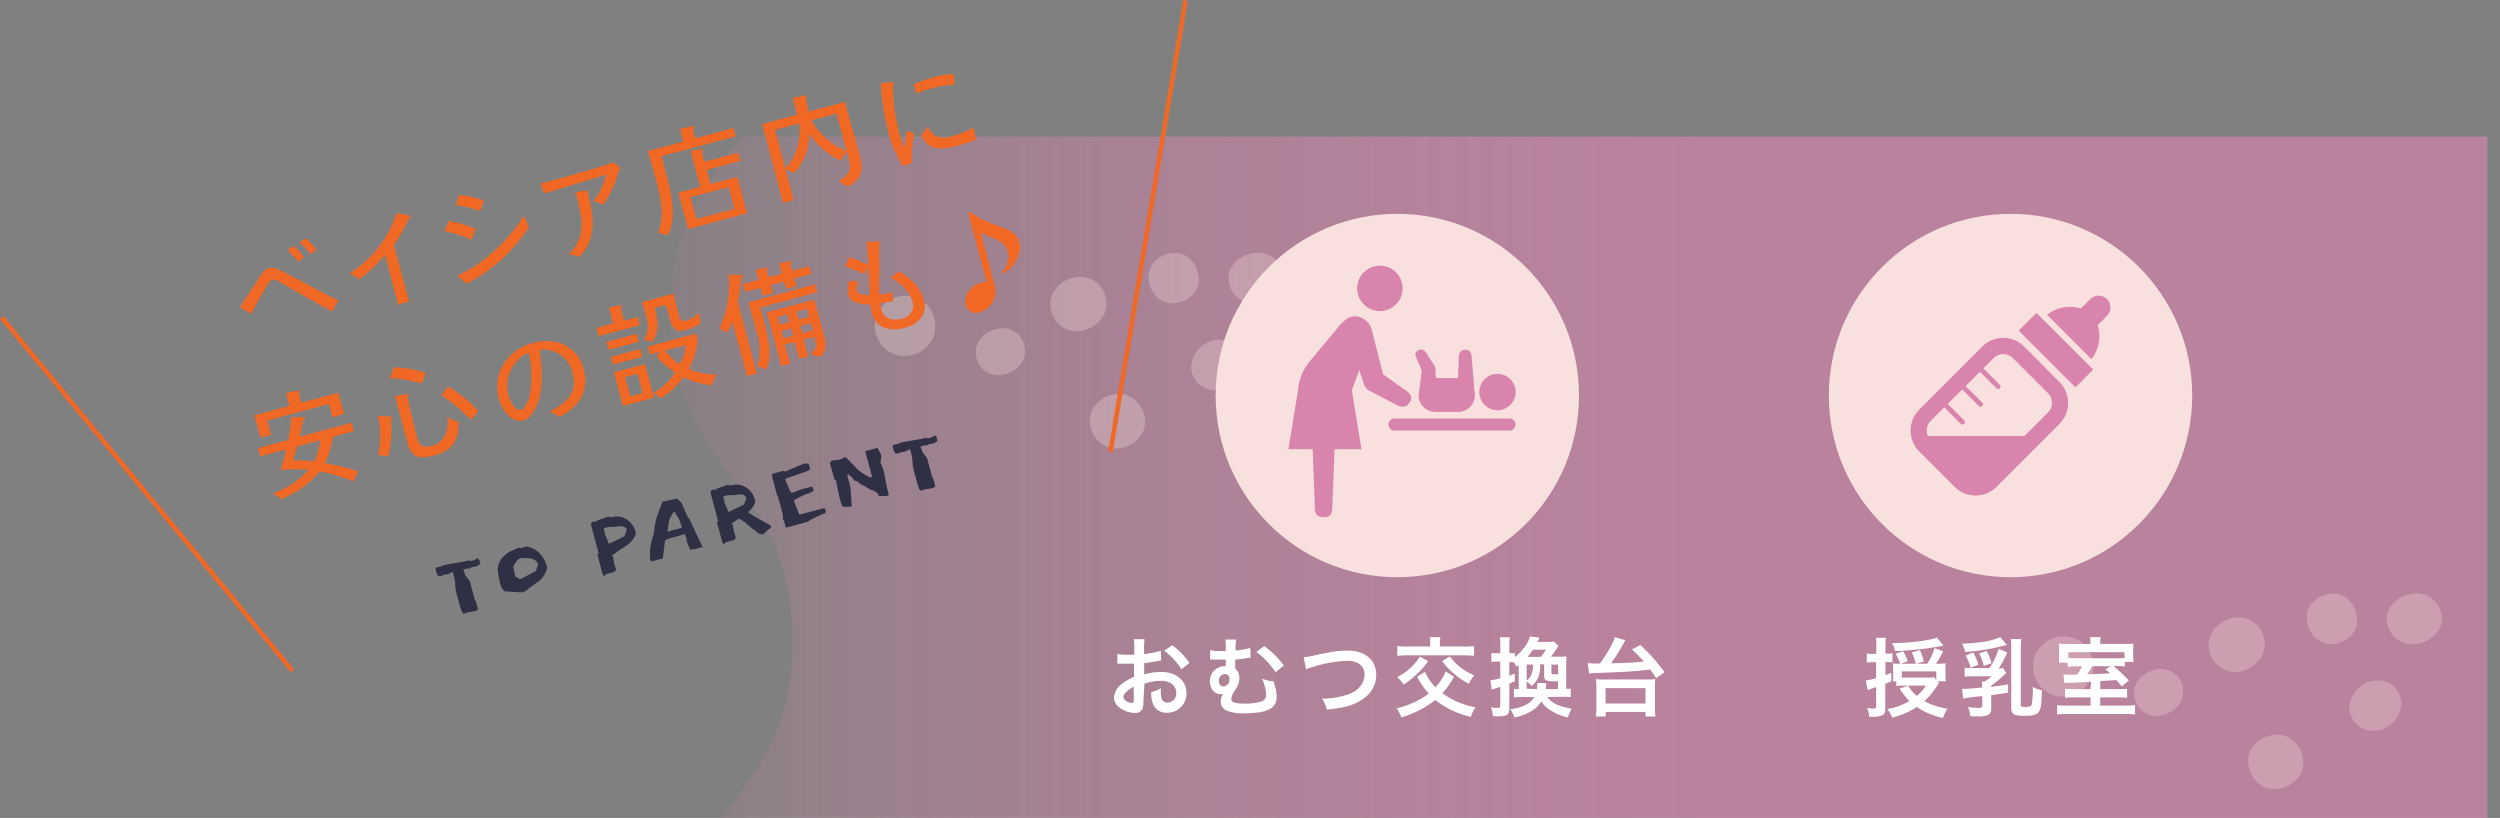 <svg xmlns="http://www.w3.org/2000/svg" xmlns:xlink="http://www.w3.org/1999/xlink" viewBox="0 0 550.39 180.08"><rect x="0" y="0" width="550.39" height="180.08" fill="#808080" stroke="none"/><defs><style>.cls-1{isolation:isolate;}.cls-12,.cls-2{fill:none;}.cls-3{opacity:0.8;fill:url(#名称未設定グラデーション_9);}.cls-4{opacity:0.3;}.cls-5{mix-blend-mode:lighten;}.cls-6{fill:#f7e0dd;}.cls-7{fill:#fff;}.cls-8{fill:#d984ad;}.cls-11,.cls-9{fill:#f16824;}.cls-10{fill:#303045;}.cls-11,.cls-12{stroke:#f16824;stroke-miterlimit:10;}</style><linearGradient id="名称未設定グラデーション_9" x1="-29.7" y1="787.41" x2="-29.7" y2="387.41" gradientTransform="matrix(0, 1, 1, 0, -239.78, 134.78)" gradientUnits="userSpaceOnUse"><stop offset="0.43" stop-color="#d984ad" stop-opacity="0.8"/><stop offset="0.52" stop-color="#d984ad" stop-opacity="0.78"/><stop offset="0.61" stop-color="#d984ad" stop-opacity="0.72"/><stop offset="0.71" stop-color="#d984ad" stop-opacity="0.63"/><stop offset="0.8" stop-color="#d984ad" stop-opacity="0.49"/><stop offset="0.9" stop-color="#d984ad" stop-opacity="0.32"/><stop offset="0.99" stop-color="#d984ad" stop-opacity="0.11"/><stop offset="1" stop-color="#d984ad" stop-opacity="0.1"/></linearGradient></defs><title>beisia_kids</title><g class="cls-1"><g id="レイヤー_2" data-name="レイヤー 2"><g id="contents"><rect class="cls-2" x="0.39" y="0.08" width="550" height="180"/><path class="cls-3" d="M174.49,141.19c0-36.11-26.86-36.11-26.86-72.22,0-19.9,8.16-28.83,15.48-38.89H547.63v150H159C166.33,170,174.49,161.09,174.49,141.19Z"/><g class="cls-4"><g class="cls-5"><path class="cls-6" d="M525.46,136.24a5.64,5.64,0,0,0,5.82,5.6c3-.12,6.35-2.28,6.35-5.61a5.64,5.64,0,0,0-5.82-5.6c-3,.12-6.35,2.28-6.35,5.61Z"/></g><g class="cls-5"><path class="cls-6" d="M517.23,156a5.2,5.2,0,0,0,5.92,4.85,6.32,6.32,0,0,0,5.53-6.17,5.2,5.2,0,0,0-5.92-4.85,6.32,6.32,0,0,0-5.53,6.17Z"/></g><g class="cls-5"><path class="cls-6" d="M507.84,135.79c0,2.92,1.92,5.88,5.1,6,2.81.1,6-2,6-5.11,0-2.92-1.92-5.88-5.1-6-2.81-.1-6,2-6,5.11Z"/></g><g class="cls-5"><path class="cls-6" d="M486.24,142a5.89,5.89,0,0,0,6,5.94c3.21-.17,6.37-2.67,6.37-6.1a5.89,5.89,0,0,0-6-5.94c-3.21.17-6.37,2.67-6.37,6.1Z"/></g><g class="cls-5"><path class="cls-6" d="M494.93,167.51c0,3.17,2.35,6.24,5.73,6.23,3.11,0,6.44-2.39,6.44-5.78,0-3.17-2.35-6.24-5.73-6.23-3.11,0-6.44,2.39-6.44,5.78Z"/></g><g class="cls-5"><path class="cls-6" d="M469.85,152.26a5.12,5.12,0,0,0,1.23,3.75,5.26,5.26,0,0,0,3.6,1.6c2.6,0,5.94-2,5.94-5a5.12,5.12,0,0,0-1.23-3.75,5.26,5.26,0,0,0-3.6-1.6c-2.6,0-5.94,2-5.94,5Z"/></g><g class="cls-5"><path class="cls-6" d="M447.62,146a7.17,7.17,0,0,0,1.36,4.89,6.69,6.69,0,0,0,4.44,2.45,6.79,6.79,0,0,0,4.92-1.42c1.24-1.08,2.52-2.73,2.52-4.46a7.17,7.17,0,0,0-1.36-4.89,6.69,6.69,0,0,0-4.44-2.45,6.79,6.79,0,0,0-4.92,1.42c-1.24,1.08-2.52,2.73-2.52,4.46Z"/></g></g><g class="cls-4"><g class="cls-5"><path class="cls-6" d="M270.46,61.24a5.64,5.64,0,0,0,5.82,5.6c3-.12,6.35-2.28,6.35-5.61a5.64,5.64,0,0,0-5.82-5.6c-3,.12-6.35,2.28-6.35,5.61Z"/></g><g class="cls-5"><path class="cls-6" d="M262.23,81a5.2,5.2,0,0,0,5.92,4.85,6.32,6.32,0,0,0,5.53-6.17,5.2,5.2,0,0,0-5.92-4.85A6.32,6.32,0,0,0,262.23,81Z"/></g><g class="cls-5"><path class="cls-6" d="M252.84,60.79c0,2.92,1.92,5.88,5.1,6,2.81.1,6-2,6-5.11,0-2.92-1.92-5.88-5.1-6-2.81-.1-6,2-6,5.11Z"/></g><g class="cls-5"><path class="cls-6" d="M231.24,67a5.89,5.89,0,0,0,6,5.94c3.21-.17,6.37-2.67,6.37-6.1a5.89,5.89,0,0,0-6-5.94c-3.21.17-6.37,2.67-6.37,6.1Z"/></g><g class="cls-5"><path class="cls-6" d="M239.93,92.51c0,3.17,2.35,6.24,5.73,6.23,3.11,0,6.44-2.39,6.44-5.78,0-3.17-2.35-6.24-5.73-6.23-3.11,0-6.44,2.39-6.44,5.78Z"/></g><g class="cls-5"><path class="cls-6" d="M214.85,77.26A5.12,5.12,0,0,0,216.09,81a5.26,5.26,0,0,0,3.6,1.6c2.6,0,5.94-2,5.94-5a5.12,5.12,0,0,0-1.23-3.75,5.26,5.26,0,0,0-3.6-1.6c-2.6,0-5.94,2-5.94,5Z"/></g><g class="cls-5"><path class="cls-6" d="M192.62,71A7.17,7.17,0,0,0,194,75.89a6.69,6.69,0,0,0,4.44,2.45,6.79,6.79,0,0,0,4.92-1.42c1.24-1.08,2.52-2.73,2.52-4.46a7.17,7.17,0,0,0-1.36-4.89,6.69,6.69,0,0,0-4.44-2.45,6.79,6.79,0,0,0-4.92,1.42c-1.24,1.08-2.52,2.73-2.52,4.46Z"/></g></g><path class="cls-7" d="M251.74,154.25a5.68,5.68,0,0,1-.15,1.61,1.67,1.67,0,0,1-1.75,1.1,5.91,5.91,0,0,1-3.59-1.35,2.79,2.79,0,0,1-1-2.15,4.06,4.06,0,0,1,1.63-2.81,10.17,10.17,0,0,1,2.77-1.61l0-2.93-.78,0c-.29,0-.55,0-1,0l-1,0-.48,0a3.58,3.58,0,0,0-.4,0l0-2.13a11.63,11.63,0,0,0,2.3.17c.19,0,.4,0,.67,0l.76,0v-1.25a13,13,0,0,0-.11-2.18h2.38a11.68,11.68,0,0,0-.11,2.07V144a21.19,21.19,0,0,0,3.67-.72l.08,2.13-2,.34c-.63.11-1,.17-1.73.25v2.47a13.17,13.17,0,0,1,3.88-.53c3.17,0,5.43,1.94,5.43,4.64a4.22,4.22,0,0,1-4.31,4.33,3.07,3.07,0,0,1-3.12-2.11,6.35,6.35,0,0,1-.32-2.43,8,8,0,0,0,2.11-.84,6.75,6.75,0,0,0,0,.84,3.67,3.67,0,0,0,.27,1.67,1.31,1.31,0,0,0,1.2.65,2,2,0,0,0,1.92-2.11c0-1.63-1.33-2.7-3.36-2.7a12.18,12.18,0,0,0-3.65.63Zm-2.15-3.06c-1.43.76-2.26,1.6-2.26,2.28,0,.32.19.61.63.87a2.29,2.29,0,0,0,1.22.42c.32,0,.42-.17.42-.8Zm10.52-3.84a16.21,16.21,0,0,0-3.8-4.1l1.79-1.2a16.1,16.1,0,0,1,3.76,3.89Z"/><path class="cls-7" d="M275.34,144.77a4,4,0,0,0-.57.08,24.06,24.06,0,0,1-2.83.36c0,1.31,0,1.41,0,2a2.46,2.46,0,0,1,.91,2.11,3.77,3.77,0,0,1-.44,1.8,9.66,9.66,0,0,1-.65,1.06,3.38,3.38,0,0,0-.68,1.73c0,.74.91,1,3.1,1a13.52,13.52,0,0,0,3.13-.36c1-.25,1.44-.72,1.44-1.63a6.61,6.61,0,0,0-.42-2.18,9.6,9.6,0,0,0-.47-1.33,8.28,8.28,0,0,0,2.54.61c.08.25.08.25.17.65l.21.74a6.85,6.85,0,0,1,.27,1.9,2.85,2.85,0,0,1-1.48,2.79,7.49,7.49,0,0,1-2.94.78,22.54,22.54,0,0,1-2.74.17,9.21,9.21,0,0,1-3.88-.63,2.11,2.11,0,0,1-1.25-2.05,2.92,2.92,0,0,1,.55-1.69h0a1,1,0,0,1-.57.17,2.35,2.35,0,0,1-1.92-1.1,3.61,3.61,0,0,1-.46-1.79,3.29,3.29,0,0,1,3.29-3.31h.21c0-.13,0-.44,0-.85v-.59H268.6c-.51,0-.91,0-1.46,0a3.86,3.86,0,0,0-.42,0,2.1,2.1,0,0,0-.3,0l0-2.09a10.23,10.23,0,0,0,2.62.21h.82a2.25,2.25,0,0,1,0-.4v-.7a7.24,7.24,0,0,0-.09-1.44l2.41,0a6.2,6.2,0,0,0-.17,1.31,4.82,4.82,0,0,0,0,.65,4.24,4.24,0,0,1,0,.46,15.41,15.41,0,0,0,3.25-.57Zm-5.7,3.61a1.46,1.46,0,0,0-1.31,1.52c0,.74.4,1.22,1,1.22a1.48,1.48,0,0,0,1.35-1.58c0-.74-.3-1.1-1-1.14Zm8.68-6.16a20.17,20.17,0,0,1,4.33,4.29L280.83,148a17.15,17.15,0,0,0-4.22-4.45Z"/><path class="cls-7" d="M287,144.7a13.55,13.55,0,0,0,2.22-.38c4.33-.93,5.36-1.08,7.56-1.08,3.76,0,6.21,2.11,6.21,5.34,0,2.58-1.52,4.77-4.22,6.08-1.73.85-3.21,1.2-6.69,1.58a8.24,8.24,0,0,0-1-2.45,16.32,16.32,0,0,0,6.25-1.12,5.26,5.26,0,0,0,2.87-2.81,4.17,4.17,0,0,0,.21-1.35A2.78,2.78,0,0,0,299,146a4.94,4.94,0,0,0-2.45-.51,27.08,27.08,0,0,0-7.49,1.35,6.94,6.94,0,0,0-1.52.53Z"/><path class="cls-7" d="M320.1,149a17.43,17.43,0,0,1-2.55,3.61,17.43,17.43,0,0,0,7.29,3.1,6.81,6.81,0,0,0-1,2.11A19.13,19.13,0,0,1,316,154.1a22.09,22.09,0,0,1-7.52,3.84,6.47,6.47,0,0,0-1-2,19.21,19.21,0,0,0,7.09-3.25A15.72,15.72,0,0,1,312,149l1.71-1.1c.1.17.15.32.19.4a12.45,12.45,0,0,0,2.11,3,9.31,9.31,0,0,0,1.37-1.75,7.86,7.86,0,0,0,.88-1.71Zm-5.7-3.46a15.26,15.26,0,0,1-2.6,3,19.63,19.63,0,0,1-2.79,2.17,6.69,6.69,0,0,0-1.42-1.65,12.23,12.23,0,0,0,5-4.5Zm.47-3.88a7.73,7.73,0,0,0-.11-1.37h2.36a6.54,6.54,0,0,0-.11,1.37v.67h5.15a17.9,17.9,0,0,0,2.36-.11v2.17a18.06,18.06,0,0,0-2.39-.11H310a17.75,17.75,0,0,0-2.37.11v-2.17a18,18,0,0,0,2.38.11h4.84Zm4.33,2.85a12,12,0,0,0,2.24,2.34,13.14,13.14,0,0,0,3.15,1.84,7.22,7.22,0,0,0-1.22,1.84,16.37,16.37,0,0,1-3.42-2.34,14.54,14.54,0,0,1-2.43-2.64Z"/><path class="cls-7" d="M340.62,153.45c1.2,1.46,2.39,2,5.39,2.58a7.73,7.73,0,0,0-.82,1.92,11.24,11.24,0,0,1-3.69-1.48,6.44,6.44,0,0,1-2.17-2.05,6.33,6.33,0,0,1-2.18,2.13,11.28,11.28,0,0,1-3.76,1.41,8.33,8.33,0,0,0-.89-1.86,8.56,8.56,0,0,0,3.67-1.06,4.36,4.36,0,0,0,1.63-1.58H335a15,15,0,0,0-1.71.08v-1.9a6.83,6.83,0,0,0,1.06.08v-5.28l-.46.34a5.69,5.69,0,0,0-.67-1c-.23,0-.49,0-.72,0h-.21v3l1.21-.49V150l-1.21.51v5.36c0,1.5-.47,1.84-2.55,1.84-.3,0-.53,0-1.08-.06a6,6,0,0,0-.42-1.92,12.47,12.47,0,0,0,1.54.11c.42,0,.51-.1.51-.51v-4.1a17.2,17.2,0,0,0-1.88.63l-.28-2.07a11.89,11.89,0,0,0,2.17-.49v-3.65h-.7a10.52,10.52,0,0,0-1.27.08v-2a7.41,7.41,0,0,0,1.29.09h.68V142.3a12.62,12.62,0,0,0-.11-2h2.2a12.84,12.84,0,0,0-.09,1.94v1.56h.19a8.23,8.23,0,0,0,1-.06v.93a10.57,10.57,0,0,0,2.38-2.53,6.39,6.39,0,0,0,.95-2l2.11.23c-.1.19-.1.19-.29.63l-.17.32h2.24a8.66,8.66,0,0,0,1.39-.08l1,1a7.28,7.28,0,0,0-.48.7,18.62,18.62,0,0,1-1.18,1.63h1.8c.8,0,1.18,0,1.63-.06,0,.49-.06,1-.06,1.84v5.3c.49,0,.72,0,1-.08v1.92a12.15,12.15,0,0,0-1.84-.09Zm-2.28-1.75a5.87,5.87,0,0,0,.09-1.35l2,.06-.13,1.29H343V150l-1,0c-1.6,0-2.05-.29-2.05-1.22v-2.53h-.83c-.1,2.55-.51,3.55-1.9,4.77a7.73,7.73,0,0,0-1.12-1v1.61Zm-2.24-5.38v3.5a3,3,0,0,0,1.12-1.5,5.62,5.62,0,0,0,.3-2Zm3.12-1.71a12.26,12.26,0,0,0,1.14-1.58h-2.87a17.22,17.22,0,0,1-1.2,1.58Zm3.8,1.71h-1.46V148c0,.42.08.46.8.46l.67,0Z"/><path class="cls-7" d="M349.52,146c.38,0,1.12.08,1.88.08h.84a31.28,31.28,0,0,0,2.81-4.58,5.27,5.27,0,0,0,.47-1.22l2.3.66-.4.72a37.52,37.52,0,0,1-2.74,4.37c4.14-.11,4.94-.15,7.22-.38a23,23,0,0,0-2.62-2.66l1.84-1a41.7,41.7,0,0,1,5.36,6l-1.88,1.29c-.63-.95-.84-1.25-1.31-1.88-3.27.4-5.72.55-12.33.78a10.42,10.42,0,0,0-1.1.09Zm1.82,11.74a18.85,18.85,0,0,0,.12-2.17v-4.29a15.8,15.8,0,0,0-.1-1.77,12.53,12.53,0,0,0,2,.08h9.06a13.12,13.12,0,0,0,2-.08,11.73,11.73,0,0,0-.09,1.77v4.29a17.73,17.73,0,0,0,.11,2.17h-2.17v-1h-8.76v1Zm2.13-2.85h8.79V151.5h-8.79Z"/><circle class="cls-6" cx="307.63" cy="87.08" r="40"/><path class="cls-8" d="M313,81.54l-.56,4.58a3.77,3.77,0,0,0-.11.86,3.64,3.64,0,0,0,3.66,3.7h5a3.7,3.7,0,0,0,3.63-4.53L324,78.64c0-.95-.42-1.63-1.37-1.64a1.39,1.39,0,0,0-1.45,1.58l-.2,4.66h-4.83L316,81.73a1.73,1.73,0,0,0-.16-1.17l-1.69-2.62c-.45-.84-1.06-1.27-1.9-.83s-.74,1.15-.3,2Zm16.68,8.77a4,4,0,1,0-4-4A4,4,0,0,0,329.66,90.31Zm-19.31-1.71c.76-1.24.07-2.09-1.17-2.85l-4.71-3.35L302,72.61a3.84,3.84,0,0,0-1.73-2.36,3.34,3.34,0,0,0-2.68-.52c-1,.23-1.44.72-2.57,1.8l-6.65,8a11.16,11.16,0,0,0-2.6,6.37l-2.12,13H289l.47,12.85c0,1.45.55,2.12,2,2.11s1.84-.75,1.84-2.21l.49-12.76h5.93l-2.12-13,1.65-4.4,1,3.07a2.64,2.64,0,0,0,1.12,1.41l5.76,3C308.44,89.74,309.6,89.83,310.35,88.59Zm21.95,3.54H307a1.33,1.33,0,0,0,0,2.66H332.3a1.33,1.33,0,0,0,0-2.66ZM301.23,67.78a5,5,0,1,0-1.68-6.94A5,5,0,0,0,301.23,67.78Z"/><path class="cls-7" d="M413.1,142.36a13.21,13.21,0,0,0-.11-1.94h2.22a10.94,10.94,0,0,0-.11,1.92v1.56h.59a5.05,5.05,0,0,0,.95-.08v2a9.37,9.37,0,0,0-1-.06h-.55v2.87c.38-.15.61-.23,1.29-.51l0,1.88-1.33.53v5.43c0,1-.23,1.41-.89,1.61a5.21,5.21,0,0,1-1.8.23l-.84,0a6.56,6.56,0,0,0-.46-1.94,9,9,0,0,0,1.42.13c.46,0,.57-.1.57-.55v-4.18l-.86.29-.42.15a5.67,5.67,0,0,0-.59.23l-.42-2.11a16.35,16.35,0,0,0,2.28-.53v-3.5h-.72a10.78,10.78,0,0,0-1.33.08v-2a7,7,0,0,0,1.35.09h.7Zm13.77,8-.59.91a16.33,16.33,0,0,1-2.62,3.08,14.23,14.23,0,0,0,5.09,1.65,8.46,8.46,0,0,0-1,2.05,15.92,15.92,0,0,1-5.76-2.41,17.11,17.11,0,0,1-5.4,2.34,7.35,7.35,0,0,0-1.08-1.9,13,13,0,0,0,4.86-1.75,14.22,14.22,0,0,1-2.13-2.72l1.8-.67h-1.12a9.52,9.52,0,0,0-1.43.08v-1h-.76a10.25,10.25,0,0,0,.06-1.25V147.2a9,9,0,0,0-.06-1.14,11.86,11.86,0,0,0,1.48.06h.13a12,12,0,0,0-1-2.22l1.67-.51a12.42,12.42,0,0,1,1,2.17l-1.5.57h3.27a12.48,12.48,0,0,0-.89-2.51l1.79-.47a12.31,12.31,0,0,1,.85,2.47l-1.63.51h2.38a11.83,11.83,0,0,0,1.6-3.44l1.9.68a21.25,21.25,0,0,1-1.54,2.75h.23a15.71,15.71,0,0,0,1.9-.08,9.21,9.21,0,0,0-.06,1.39v1.35a8.67,8.67,0,0,0,.08,1.2h-1.82Zm1-8.23-1,.21a71,71,0,0,1-9.65,1,5.71,5.71,0,0,0-.68-1.77h.49c3.34,0,8.05-.61,9.37-1.2Zm-1.58,5.68h-7.6v1.37h5.95a5.61,5.61,0,0,0,1.18-.08l.47.59Zm-6.19,3.13a8,8,0,0,0,1.88,2.26,7.68,7.68,0,0,0,2-2.26Z"/><path class="cls-7" d="M441.82,142l-2.17.51a39.07,39.07,0,0,1-7,1,9.19,9.19,0,0,0-.72-1.8,36.15,36.15,0,0,0,3.8-.29,15.67,15.67,0,0,0,4.64-1.14Zm.1,1.65a24.3,24.3,0,0,1-1.9,3.51c.46,0,.7,0,1-.08l.68,1.12a5.6,5.6,0,0,0-.7.61,23.09,23.09,0,0,1-2.62,2.13v.27c1.41-.17,2-.25,3.72-.53v1.8c-1.61.28-1.67.28-3.72.55v2.94a1.5,1.5,0,0,1-.67,1.41,5.07,5.07,0,0,1-2.41.34c-.49,0-.82,0-1.52-.06a8.53,8.53,0,0,0-.51-2,15.41,15.41,0,0,0,2.36.17c.61,0,.78-.09.78-.46v-2.11a41.88,41.88,0,0,0-4.24.53l-.21-2.13.3,0c.63,0,1.6-.08,4.14-.3a8.15,8.15,0,0,0-.08-1.31h.57a6.92,6.92,0,0,0,1.56-1.16h-4.29a9.1,9.1,0,0,0-1.63.1v-2a11.07,11.07,0,0,0,1.86.09H438a14.86,14.86,0,0,0,2-4.26Zm-7.5,0a12.21,12.21,0,0,1,1.12,2.68l-1.69.68a12.84,12.84,0,0,0-1.1-2.68Zm2.94-.34a11.08,11.08,0,0,1,1.08,2.7l-1.71.59a12.16,12.16,0,0,0-1-2.75Zm7.52,11.87c0,.38.21.47,1,.47,1,0,1.35-.15,1.44-.66a19.66,19.66,0,0,0,.21-3.78,5,5,0,0,0,2,.74c-.09,5.21-.4,5.64-4,5.64-2.13,0-2.74-.38-2.74-1.77v-13c0-.85,0-1.5-.1-2.13H445a17.49,17.49,0,0,0-.11,2.13Z"/><path class="cls-7" d="M460.37,150.09c-1.24.08-1.24.08-4.2.21-.91,0-1.48.08-1.67.1l-.23-1.92c.49,0,.8.06,1.39.06l1.63,0a13.23,13.23,0,0,0,1.12-1.84h-.91a15.43,15.43,0,0,0-2.28.1v-.91h-1.9a3.89,3.89,0,0,1,0-.65c0-.25,0-.68,0-1.14v-1a10.7,10.7,0,0,0-.08-1.41c.68.06,1.27.08,2.36.08h4.64v-.27a8.2,8.2,0,0,0-.09-1.23h2.32a7.7,7.7,0,0,0-.09,1.23v.27h4.92c1.18,0,1.8,0,2.39-.08a13.37,13.37,0,0,0-.06,1.48v1a12.54,12.54,0,0,0,.09,1.56h-1.94v1a13.16,13.16,0,0,0-2.05-.1h-.44a36,36,0,0,1,3.38,3.17l-1.54,1.31c-.61-.74-.82-1-1.2-1.39l-3.55.23v1.77h4a17,17,0,0,0,1.92-.08v2a13.92,13.92,0,0,0-2-.1h-3.93v1.8h5.32a17.14,17.14,0,0,0,2.36-.11v2.07a22.44,22.44,0,0,0-2.6-.11h-12a21.75,21.75,0,0,0-2.56.11v-2.07a14.8,14.8,0,0,0,2.36.11h5v-1.8h-3.61a14.2,14.2,0,0,0-2,.1v-2a17,17,0,0,0,2,.08h3.57Zm7.35-6.5H455.37v1.27c.44,0,.89.06,1.9.06h8.47c1.08,0,1.56,0,2-.06Zm-7.12,3.08a14.26,14.26,0,0,1-1.1,1.79c3.55-.13,3.55-.13,5.05-.23-.38-.34-.51-.48-1-.87l1.16-.68Z"/><circle class="cls-6" cx="442.63" cy="87.08" r="40"/><path class="cls-8" d="M445.64,76.29a6.52,6.52,0,0,0-9.22,0L422.54,90.17a6.53,6.53,0,0,0,0,9.23l.66.66,7.12,7.12a6.53,6.53,0,0,0,9.23,0l8-8,5.85-5.85a6.54,6.54,0,0,0,0-9.23Zm5.27,14.49-5.2,5.2H424.43a3,3,0,0,1,.61-3.31l3-3,3.64,3.64a.53.53,0,1,0,.75-.76l-3.64-3.64L432,85.74h0l3.64,3.64a.53.53,0,0,0,.76-.76L432.74,85l3.15-3.15,3.64,3.64a.52.52,0,0,0,.75,0,.53.53,0,0,0,0-.75l-3.64-3.64,2.29-2.28a3,3,0,0,1,4.2,0l7.78,7.78A3,3,0,0,1,450.91,90.78Z"/><path class="cls-8" d="M464.63,67.68a2.6,2.6,0,0,0-4.43-1.84l-1.08,1.08-1,1-.24-.08A8.09,8.09,0,0,0,451.1,69l-.39.27-.07,0h0L454,72.64l3.07,3.07,3.36,3.36c.11-.15.22-.31.32-.46a8,8,0,0,0,1.05-7l2.06-2.06A2.58,2.58,0,0,0,464.63,67.68Z"/><polygon class="cls-8" points="448.37 68.92 448.35 68.89 448.35 68.89 448.34 68.88 444.43 72.79 456.92 85.28 460.81 81.39 460.82 81.38 460.82 81.38 460.83 81.37 448.37 68.92"/><path class="cls-9" d="M73.11,68.58c-.93-.48-1.82-1-2.73-1.49l-5.83-3.3c-1.1-.64-2.22-1.32-3.35-1.9A2,2,0,0,0,60,61.57c-.53.14-1.06,1.06-1.35,1.53-.77,1.29-1.53,2.58-2.26,3.92-.36.67-.75,1.36-1.07,2.07-.83-.48-1.68-.95-2.52-1.47C54,65.85,55.23,64,56.42,62.21a15.19,15.19,0,0,1,1.76-2.59A2.72,2.72,0,0,1,59.24,59a3,3,0,0,1,1.91.29,6.43,6.43,0,0,1,.76.32c4.24,2.12,8.35,4.49,12.62,6.55ZM65.68,57.66a15.92,15.92,0,0,0-2.41-2.54l1.37-1a19.77,19.77,0,0,1,2.29,2.46ZM68.4,56A16.67,16.67,0,0,0,66,53.39l1.27-1a16.13,16.13,0,0,1,2.38,2.6Z"/><path class="cls-9" d="M90,48.12a32,32,0,0,1-3.27,5.77l3.35,12.51c-.82.22-1.62.43-2.43.68l-2.87-11A30.08,30.08,0,0,1,79,61.52a18.65,18.65,0,0,0-2-1.38,24.51,24.51,0,0,0,10.33-13.2,22.15,22.15,0,0,1,2.81.54.36.36,0,0,1,.23.2C90.42,47.9,90.16,48.07,90,48.12Z"/><path class="cls-9" d="M103.83,52.77a27.37,27.37,0,0,0-5.93-1.85c.28-.77.57-1.55.86-2.3a24.47,24.47,0,0,1,5.94,1.8Zm1.86-6.29a25.18,25.18,0,0,0-5.35-1.33c.27-.74.53-1.51.74-2.24a20.5,20.5,0,0,1,5.52,1.29C106.32,45,106,45.73,105.69,46.47Zm-3,16c-.64-.55-1.26-1.14-1.9-1.69,0-.18.2-.23.31-.29a6.07,6.07,0,0,0,1.07-.55A32.24,32.24,0,0,0,105,58.28a38.24,38.24,0,0,0,10.4-10.83c.34.87.67,1.73,1,2.62A35.93,35.93,0,0,1,102.7,62.46Z"/><path class="cls-9" d="M136.6,37.15a5.05,5.05,0,0,0-.79,1.89,23.55,23.55,0,0,1-3,6,19.3,19.3,0,0,0-2.17-.74,14.91,14.91,0,0,0,2.71-5.51.61.61,0,0,0,0-.24c0-.12-.24,0-.32,0-.63.17-1.23.43-1.88.61-1,.27-2,.62-3,.92-2.81.83-5.58,1.68-8.38,2.53-.27-.73-.53-1.49-.78-2.22,1.14-.28,2.26-.55,3.39-.86s2.53-.7,3.78-1.06c2.18-.64,4.38-1.23,6.55-1.94a13.51,13.51,0,0,0,2.11-.8A10.72,10.72,0,0,1,136.61,37,.35.35,0,0,1,136.6,37.15Zm-7.2,5.29c.88,3.36,1.6,6.74.55,10.15a9.54,9.54,0,0,1-2.36,3.92,20.49,20.49,0,0,0-2.42-.52c3.84-3.64,3.12-7.77,1.88-12.38-.12-.46-.26-.89-.4-1.31A23.17,23.17,0,0,1,129.3,42c.1,0,.24,0,.28.16S129.49,42.37,129.4,42.45Z"/><path class="cls-9" d="M162,30l-16.37,4.39,1,3.79c1.11,4.13,2.54,9.67.38,13.67-.71-.22-1.44-.44-2.16-.64,1.48-3.35.69-7.48-.23-10.88-.63-2.37-1.29-4.73-2-7.07l7.82-2.1-.75-2.8c.62-.11,1.2-.24,1.81-.38.25,0,.6-.16.88-.18s.42,0,.48.23-.17.41-.34.48l.52,1.93,8.47-2.27ZM163,35.41l-7.41,2,.83,3.11,5.92-1.58,2.15,8-13,3.49-2.15-8,4.83-1.29-2.11-7.87,2.31-.46c.15,0,.38,0,.43.17s-.11.37-.26.48l.58,2.17,7.41-2ZM161.71,46l-1.29-4.8L152,43.41l1.29,4.8Z"/><path class="cls-9" d="M189.37,34.61c.82,3,.11,5-2.69,6.49l-2.06-1.21c3.08-1.83,2.74-3,1.95-6l-.18-.68-1.29,2.13a16.41,16.41,0,0,1-6.95-5.93,13.08,13.08,0,0,1-3.24,8.68l-2-.89,1.84,6.86-2.32.62L167.8,27.32l7.68-2.06c-.22-1-.63-2.45-1-3.7l2.73-.55a.3.3,0,0,1,.38.18c0,.14-.1.31-.21.39.22,1,.47,1.94.64,3l8-2.15Zm-18.74-6,2.28,8.5a12,12,0,0,0,3-9.9ZM184.14,25l-5.48,1.47a15.17,15.17,0,0,0,7.71,6.76C185.64,30.46,184.87,27.69,184.14,25Z"/><path class="cls-9" d="M200.82,35.83c-.67.28-1.36.52-2,.78a26.12,26.12,0,0,1-3.44-8.29,48.17,48.17,0,0,1-1.43-10,15.66,15.66,0,0,1,2.67-.17.24.24,0,0,1,.22.15c0,.12-.14.35-.22.45A39.6,39.6,0,0,0,198,29.31c.14.51.85,3.16,1.22,3.09v0c.16-1.23.27-2.45.43-3.69.58.23,1.11.48,1.67.72A19,19,0,0,0,200.82,35.83Zm9.35-17.17a20.61,20.61,0,0,0-5.21.83,21.6,21.6,0,0,0-3.19,1.12c-.24-.69-.39-1.37-.61-2.06A35.35,35.35,0,0,1,206,16.87a21,21,0,0,1,3.92-.61C210,17.06,210.11,17.87,210.16,18.66Zm4.71,12.09A30.31,30.31,0,0,1,211.11,32c-3.33.89-6.73,1.52-8.34-2.35.58-.52,1-1.25,1.59-1.8.74,2.39,2.87,2.8,5,2.22a23.82,23.82,0,0,0,5-2C214.55,29,214.72,29.88,214.88,30.75Z"/><path class="cls-9" d="M75.74,91.15l-2.54.68-.78-2.9L58.84,92.57l.84,3.14-2.32.62L56,91.43l7.68-2.06L63,86.55A20.19,20.19,0,0,1,65.66,86c.15,0,.31,0,.35.16a.55.55,0,0,1-.23.5l.54,2,8.16-2.19Zm2.13,3.78-4.61,1.24a19.12,19.12,0,0,1-1.71,5.79,57.76,57.76,0,0,1,7.29,1.8l-1,2.22a38.12,38.12,0,0,0-7.44-2.17,21.34,21.34,0,0,1-8.49,6.05l-1.78-1.23c2.75-1,5.94-2.86,7.73-5.23a37.72,37.72,0,0,0-6.13.09,28.84,28.84,0,0,0,1.24-4.55l-5.67,1.52-.49-1.81,6.64-1.78a36.66,36.66,0,0,0,.69-5.05c.78,0,1.88,0,2.63,0,.13,0,.33.07.37.24s-.22.42-.39.49c-.25,1.21-.52,2.42-.82,3.61l11.49-3.08ZM65.41,98.29c-.32,1-.6,2-.89,3.06a29.34,29.34,0,0,1,4.62.26,13.4,13.4,0,0,0,1.36-4.69Z"/><path class="cls-9" d="M86.08,92.41a23.7,23.7,0,0,1-.61,8c-.58,0-1.32-.11-2.2-.21a22.31,22.31,0,0,0,0-8.63,21.91,21.91,0,0,1,2.87.19.31.31,0,0,1,.24.22C86.38,92.1,86.29,92.25,86.08,92.41Zm6.8-8c-2-.45-3.17-.73-3.52-.79a17.23,17.23,0,0,0-3.58-.33c.19-.54.52-1.35,1-2.4a24.06,24.06,0,0,1,7,1.23Zm2.88,15.79c-2.05.55-3.06.56-3.8.32-1.11-.38-1.8-1.22-2.35-3.28,0,0-2.44-9.31-2.64-10.06.54-.12,1.51-.25,2.48-.41.27,0,.45,0,.49.2s-.06.27-.27.43c.91,4,1.68,7.05,2,8.27.58,2.66,1.46,3,3.44,2.49,2.87-.77,3.64-3.33,3.42-6.25.55.22,1.34.57,2.43,1.06C101.11,97.52,98.82,99.43,95.76,100.25Zm7.94-7.82c-1.61-1.46-2.48-2.29-2.91-2.64a26,26,0,0,0-3.66-2.67c.34-.45.84-1.13,1.52-2a32.88,32.88,0,0,1,6.68,5.4C104.86,91.13,104.25,91.76,103.7,92.43Z"/><path class="cls-9" d="M125.85,90a11.49,11.49,0,0,1-2.69,1.75c-.69-.44-1.43-.78-2.15-1.16,3.6-1.74,6.24-4.13,5.08-8.45A6.63,6.63,0,0,0,118.84,77a15.41,15.41,0,0,1,.16,1.56c.13,1.36.26,2.72.27,4.09,0,2.78-.46,6.59-2.37,8.73a3.64,3.64,0,0,1-1.82,1.21,3.45,3.45,0,0,1-2.58-.65,7.4,7.4,0,0,1-2.68-4.22c-1.49-5.58,2-10.76,7.44-12.21,5-1.35,9.84.52,11.27,5.83A8,8,0,0,1,125.85,90Zm-9.44-12.32c-2.29.61-4.3,3.64-4.63,5.9a8.74,8.74,0,0,0,.2,3.54c.27,1,1.35,3.49,2.73,3.12.58-.16.87-.7,1.13-1.18,1.65-2.82,1.23-8.25.62-11.4Z"/><path class="cls-9" d="M140.85,71.6,131.8,74l-.48-1.79,3.69-1-.94-3.52,1.87-.37a7.48,7.48,0,0,1,.74-.15.24.24,0,0,1,.25.17c0,.17-.18.39-.28.49l.74,2.75,3-.8Zm-.21,3.65L134,77l-.46-1.71,6.62-1.77Zm.78,3.29-6.47,1.73-.46-1.71L141,76.83Zm2.55,9-6.83,1.83-2-7.41L142,80.17Zm-2.46-1-1.14-4.25-2.73.73,1.14,4.25Zm12.73-15.37a9.83,9.83,0,0,1-3,1.41c-2.39.64-3.2,0-3.8-2.32l-.84-3.14-2.46.66c.67,2.51,1.12,5.16-.49,7.45l-1.95-.41c1.23-1.8,1-3.5.46-5.53-.25-.94-.55-1.85-.85-2.77l7-1.89c.37,1.69.78,3.39,1.23,5.05a1.13,1.13,0,0,0,1.61.89,7.27,7.27,0,0,0,2.68-1.7Zm2.32,13.66a19.52,19.52,0,0,1-6.15-1.82,16.81,16.81,0,0,1-4.92,4.71l-1.58-1.26a12.64,12.64,0,0,0,4.7-4.47,19.73,19.73,0,0,1-4.12-3.58c.35-.33.65-.67,1-1l-2.44.65-.47-1.76,10.67-2.86.34,1.26a5.18,5.18,0,0,1,0,.61,16.63,16.63,0,0,1-1.9,5.84c1.58,1,4.27,1.26,6.1,1.34Zm-10.13-7.69a13.16,13.16,0,0,0,3.26,3.08A12.43,12.43,0,0,0,151,76Z"/><path class="cls-9" d="M163.12,61.29a32.61,32.61,0,0,1-.71,5.08l4.24,15.84-2.22.6L161.2,70.73A10,10,0,0,1,160,73.28l-1.63-1a22.82,22.82,0,0,0,2.06-11.83c.81,0,2.4.08,2.4.08.18,0,.68,0,.74.24S163.29,61.24,163.12,61.29Zm15.53-1-3.77,1,.47,1.74-2.27.61L172.62,62l-2.92.78.47,1.74-2.25.6-.47-1.74-3.45.92-.47-1.76,3.45-.93-.6-2.22,2.18-.46c.17,0,.4-.06.46.16s-.1.31-.2.42l.4,1.5,2.92-.78L171.55,58l2.37-.51a.27.27,0,0,1,.33.17c0,.17-.12.34-.24.45l.4,1.5,3.77-1Zm1.29,4.05-12.55,3.36c.49,1.81,1,3.65,1.39,5.48.58,2.56,1.16,5.79-.15,8.22l-1.82-.81a13.13,13.13,0,0,0-.18-7.35c-.59-2.22-1.22-4.46-1.89-6.66l14.75-4Zm1.6,9.95c.49,1.81.56,3.26-1.26,4.37l-1.84-.88c1.42-1,1.39-1.56,1-2.95l-.18-.68-2.34.63,1,3.72-2,.52-1-3.72-2.17.58L174,80.07l-2,.53L168.8,68.77,179.3,66Zm-7.71-3.39-.46-1.74-2.17.58.46,1.74Zm.82,3-.43-1.59-2.17.58.43,1.59Zm3.48-4.19-.46-1.74-2.34.63.46,1.74Zm.82,3-.43-1.59-2.34.63.43,1.59Z"/><path class="cls-9" d="M199.41,72.11c-3.16.85-6.5.47-7.47-3.17a12.19,12.19,0,0,1-.35-1.9c-1.74-.1-4.3-.12-4.86-2.19a6.63,6.63,0,0,1,.17-2.94c.71-.06,1.41,0,2.13-.08a3.51,3.51,0,0,0-.41,2.13c.28,1,2,1.06,2.86,1-.13-2.11-.23-4.23-.32-6.33-.25.61-.54,1.18-.84,1.78a36.94,36.94,0,0,0-4.29-1.8c.34-.66.69-1.3,1-2a28.94,28.94,0,0,1,4.1,1.77c-.05-1.25-.05-2.52-.2-3.75,0-.45-.14-.92-.21-1.37,1-.08,2-.07,3-.15a9.46,9.46,0,0,0-.13,2.31c0,1.19,0,2.39,0,3.58,0,2-.06,3.92,0,5.89a23.38,23.38,0,0,0,2.91-.55l.16,1.95c-1,.2-1.92.36-2.87.48a8.23,8.23,0,0,0,.23,1.34c.57,2.12,2.58,2.59,4.49,2.08a3.21,3.21,0,0,0,2.42-2.07,3.71,3.71,0,0,0-.11-2,8.7,8.7,0,0,0-3.19-4,10.69,10.69,0,0,0-1.56-1,19,19,0,0,0,1.78-1.38c2.61,1.42,4.8,3.42,5.59,6.39S202.21,71.36,199.41,72.11Z"/><path class="cls-9" d="M221,60.23l-.4-.33a4.67,4.67,0,0,0,1.18-4.66c-.4-1.5-1.53-2.13-2.85-2.71-1-.43-2-.88-3-1.34L219,62.9a4.76,4.76,0,0,1-3.4,5.85,2.29,2.29,0,0,1-3-1.53,4,4,0,0,1,1.08-3.6,5.23,5.23,0,0,1,2.4-1.39,4.58,4.58,0,0,1,1.16-.1l-4.1-15.31.6-.16c1.63,1.66,5.21,2.74,7.41,3.6,1.51.61,2.82,1.44,3.27,3.11C225.15,56,223.05,58.84,221,60.23Z"/><path class="cls-10" d="M99.62,126c0-.06-.09-.08-.22,0a.33.33,0,0,0-.23.19l-.42.16-.22.07-.2.07h-.21a1.3,1.3,0,0,0-.32,0q-.17,0-.17.12l-.43.16-.34.1-.14,0-.12-.06a.4.4,0,0,1-.26-.19,1.52,1.52,0,0,1-.21-.43q-.08-.26-.15-.5l-.1-.36,0-.08.06-.11.13-.19.38-.1.34-.07.38-.1.14-.06.1-.1q.82-.22,1.53-.34l1.42-.24,1.42-.24q.71-.13,1.58-.36a.16.16,0,0,0,.08.11l.09.05a.64.64,0,0,0,.22,0l.56-.16a2,2,0,0,0,.34-.14l.24-.15.29-.18a.34.34,0,0,1,.15.22c0,.08.1.15.25.22a.31.31,0,0,0,0,.18c0,.08,0,.12.06.11a1.09,1.09,0,0,1,0,.17,1.05,1.05,0,0,0,0,.17c0,.06,0,.1.06.1h.09a2.47,2.47,0,0,1-.45.39l-.32.2-.52.14a2.81,2.81,0,0,1-.5.08,4.74,4.74,0,0,0-.47.22l-.19.09a.85.85,0,0,1-.25,0h-.24l-.86.23.44,1.27,1,1.29,1.1,4.1.28.46.44,1.66-.57.36-2,.35-.57.28-.44-.47-.44-1.35-.9-3.36-.21-2.41-.42-1.56Z"/><path class="cls-10" d="M109.68,124.6a4.31,4.31,0,0,1,.51-1.26,5,5,0,0,1,.85-1,7.51,7.51,0,0,1,1.05-.82l2.19-1a.25.25,0,0,0,.28.14,2.57,2.57,0,0,0,.45-.08l.41-.14.34-.12c.11,0,.19,0,.24,0a5.24,5.24,0,0,1,2.81,1.52,6.6,6.6,0,0,1,1.59,2.91l.06.22a5.41,5.41,0,0,1-.74,1.78,4.34,4.34,0,0,1-1.13,1.22l-2.35,1.68a1.84,1.84,0,0,1-.35.34l-.3.18a1.53,1.53,0,0,1-.33.13l-.44.12-3.66-.23-.37-.31a2.49,2.49,0,0,1-.44-.73q-.14-.37-.25-.78t-.25-1.07q-.11-.54-.21-1.2A3.36,3.36,0,0,1,109.68,124.6Zm4.91-1.7a1.2,1.2,0,0,0-.56.32,3.7,3.7,0,0,0-.41.5c-.12.18-.24.35-.34.53a3.78,3.78,0,0,1-.3.45l.44,2.2,1,.59.43-.12L118,125.7l.49-1.54a2.22,2.22,0,0,0-.7-.82,2.62,2.62,0,0,0-.82-.36,3.8,3.8,0,0,0-.91-.1,6.91,6.91,0,0,1-.94-.06A2.78,2.78,0,0,0,114.59,122.9Z"/><path class="cls-10" d="M131.33,122l.47-.18-1.73-6.46.34-.48,1-.1.14-.24.36-.1,2.11-.75a.32.32,0,0,0,.34.18,3.66,3.66,0,0,0,.56-.06,3.86,3.86,0,0,1,1.8,0,4.25,4.25,0,0,1,1.47.69,4.48,4.48,0,0,1,1.09,1.16,4.81,4.81,0,0,1,.65,1.41,1.27,1.27,0,0,1-.09.86,4.29,4.29,0,0,1-.53.87,5,5,0,0,1-.69.74c-.24.21-.44.37-.58.48l-2.4,1.6a3.44,3.44,0,0,1-.41.34,3,3,0,0,1-.48.26l.21.41.32,1.66.36,1.06-.37.54-1.85.5-.21.29-.38.1-.22-.53L131.52,122Zm2-4,.49,1.05.17.65.36-.1,3.13-1.56.54-1.43a1.38,1.38,0,0,0-.66-.63,2.07,2.07,0,0,0-.78-.14,5.29,5.29,0,0,0-.86.09,3.93,3.93,0,0,1-.87.07,4.73,4.73,0,0,0-1.26.11l-.34.12-.36.15Z"/><path class="cls-10" d="M154.12,120.56a.81.81,0,0,0-.3.09,1.72,1.72,0,0,1-.36.14l-.41.1-.32,0-.76.13-.45-1a8.23,8.23,0,0,1-.38-1.12c0-.14,0-.23,0-.25s0-.07,0-.13a4,4,0,0,0-.14-.37l-.25-.58-1,.31-1,.29-.68.18-.71.2a4.85,4.85,0,0,0-.6.22.8.8,0,0,0-.37.3c0,.39-.09.75-.13,1.06l-.1.92q-.05.44-.11.89c0,.3-.08.64-.12,1l-2.54.68c-.06-.1-.11-.2-.15-.28s-.09-.2-.14-.33,0-.43,0-.62,0-.38,0-.58l.06-1.22.18-.91c0-.24.11-.55.2-.92a3.52,3.52,0,0,1,.23-.73,5.08,5.08,0,0,0,.27-1.33,13.19,13.19,0,0,1,.28-1.8,15,15,0,0,1,.43-1.5q.25-.71.54-1.44t.6-1.59l.17,0,.19-.05.28,0,.37-.1.6-.12.5-.11.49-.1.56-.14.25.23.31.26a3.36,3.36,0,0,1,.67,1l.44,1,.19.48q.12.29.24.57a5.81,5.81,0,0,0,.27.52,1.09,1.09,0,0,0,.3.36q.46.93.82,1.71l.69,1.49.68,1.45q.35.74.8,1.65ZM150,115.72c0-.13-.09-.27-.15-.41l-.28-.85a3.23,3.23,0,0,0-.43-.73,4,4,0,0,1-.5-.92c-.05,0-.08,0-.09-.05v0l-.07,0h-.1l-.17,0a1.5,1.5,0,0,1-.18.43l-.23.34a3.72,3.72,0,0,0-.51,1.28,12.59,12.59,0,0,0-.23,1.46l-.14.81v0a0,0,0,0,0,0,0l0,0q.5-.13,1.09-.34l.45-.11.57-.14,1-.28.08-.18A3.84,3.84,0,0,1,150,115.72Z"/><path class="cls-10" d="M166.34,113.83q.84.51,1.83,1a4.71,4.71,0,0,0,.44.27l.51.29a4.86,4.86,0,0,1,.45.29.55.55,0,0,1,.22.26q0,.17-.35.46a10.37,10.37,0,0,0-.81.66l-.73.63-.52-.12-.44-.15a.38.38,0,0,1-.28-.32q-.4-.25-.68-.46l-.52-.41-.51-.43a8.25,8.25,0,0,0-.7-.52.51.51,0,0,0-.33-.36,1,1,0,0,1-.46-.35,2.06,2.06,0,0,0-.34-.15,1.44,1.44,0,0,1-.42-.26l-.7.45a3.07,3.07,0,0,1-.42.34,3.35,3.35,0,0,1-.47.25l.21.41.32,1.66.37,1.08-.35.53-1.87.5-.21.26-.36.1-.24-.53L157.84,115h-.18l.46-.2-1.73-6.46.34-.48,1-.07.11-.26.38-.1,2.12-.75a.32.32,0,0,0,.34.18,3.66,3.66,0,0,0,.56-.06,3.86,3.86,0,0,1,1.8,0,4.25,4.25,0,0,1,1.47.69,4.32,4.32,0,0,1,1.08,1.16,5,5,0,0,1,.63,1.41,1.22,1.22,0,0,1-.05.76,3.47,3.47,0,0,1-.42.78,6.58,6.58,0,0,1-.58.71,3.2,3.2,0,0,1-.51.46Q165.5,113.32,166.34,113.83ZM159.63,111l.5,1.08.17.62.36-.1,3.14-1.54.54-1.43a1.4,1.4,0,0,0-.67-.66,2.05,2.05,0,0,0-.79-.13,4.77,4.77,0,0,0-.86.1,3.43,3.43,0,0,1-.85.08l-.75,0a2.8,2.8,0,0,0-.58.09l-.31.1-.33.13Z"/><path class="cls-10" d="M181.67,112.16l.1.17,0,.17a.46.46,0,0,1,0,.15,1.79,1.79,0,0,0-.1.35l-1,.35-2.07,1-.86.54L173,116.18l-.41-1.51-.23-.3,0-1-1.06-4-.21-.3-1.17-4.37.23-.47h.16l2.14-.57.41.17,2.33-1,1.84-.8,1,.05.32,1.18-.37.36-5,1.76-.13.19,1,2.35.39.59.62-.17,1.86-.73.49-.08,1.58-.42.33.66-.19.44-.89.42-.74.2-2.5,1.24.22.82.94,2.37.25,0,4.92-1.32.49,0Z"/><path class="cls-10" d="M190.88,107.36a3.34,3.34,0,0,0-.59-.38l-.68-.33a.77.77,0,0,1-.29-.17l-.32-.26-.34-.26a.65.65,0,0,0-.33-.13l-.12,0a.15.15,0,0,1-.18-.05,2.24,2.24,0,0,1-.14-.23,2.24,2.24,0,0,0-.2-.31,1.18,1.18,0,0,0-.36-.3l-.5-.51-.29.08a3.85,3.85,0,0,0,.1.58l.13.49.15.58q.1.36.19.75a7.83,7.83,0,0,1,.15.89,4.36,4.36,0,0,1,.07.59q0,.47.05,1t.06,1.09a4.76,4.76,0,0,0,.11.81l-.11.16-.41.11-1.4,0q-.16,0-.32-.44a10.07,10.07,0,0,1-.32-1q-.15-.55-.27-1.1c-.08-.36-.14-.62-.18-.76l-.48-2.47-.35-.24-1-3.55.35-.61,1.71-.15,1.38-.63,2.16,2.2.1.18,1.17,1,1.69,1,.09.13L192,105l-1.48-5.52,0-.17,2.66-.71.51.94.39.87a1.62,1.62,0,0,0-.13.59,2,2,0,0,0,0,.21l-.14.55c.19.45.34.81.45,1.1a8.11,8.11,0,0,1,.28.84q.17.62.41,2t.71,3.19l-.12.21-.38.1-1.46,0c-.18,0-.26,0-.26,0l0-.1,0-.11,0-.18a1.41,1.41,0,0,1-.44-.35,2.35,2.35,0,0,0-.87-.51l-.07,0,0,0h0a0,0,0,0,1,0,0l-.12,0Z"/><path class="cls-10" d="M200.26,99c0-.06-.09-.08-.22,0a.33.33,0,0,0-.23.19l-.42.16-.22.07-.2.07h-.21a1.36,1.36,0,0,0-.32,0c-.11,0-.17.07-.17.12l-.43.16-.34.1-.14,0-.12-.06a.4.4,0,0,1-.26-.19,1.56,1.56,0,0,1-.21-.43c-.05-.17-.1-.34-.15-.5l-.1-.36,0-.08.06-.11.13-.19.38-.1.34-.07.38-.1.14-.06.1-.1q.82-.22,1.53-.34l1.42-.24,1.42-.24q.71-.13,1.58-.36a.17.17,0,0,0,.08.11l.09.05a.61.61,0,0,0,.22,0l.56-.16a2,2,0,0,0,.33-.14l.24-.15.29-.18A.35.35,0,0,1,206,96c0,.08.1.15.25.22a.3.3,0,0,0,0,.18c0,.08,0,.12.06.11a1.23,1.23,0,0,1,0,.17,1,1,0,0,0,0,.17c0,.06,0,.1.06.1h.09a2.46,2.46,0,0,1-.45.39l-.32.2-.52.14a2.88,2.88,0,0,1-.5.08,4.55,4.55,0,0,0-.47.22l-.19.09a.83.83,0,0,1-.25,0h-.24l-.86.23.44,1.27,1,1.29,1.1,4.1.28.47.44,1.66-.57.36-2,.35-.57.28-.44-.47-.44-1.35-.9-3.36-.21-2.41-.42-1.56Z"/><line class="cls-11" x1="0.39" y1="69.91" x2="64.4" y2="147.72"/><line class="cls-12" x1="261.01" y1="0.08" x2="244.47" y2="99.47"/></g></g></g></svg>